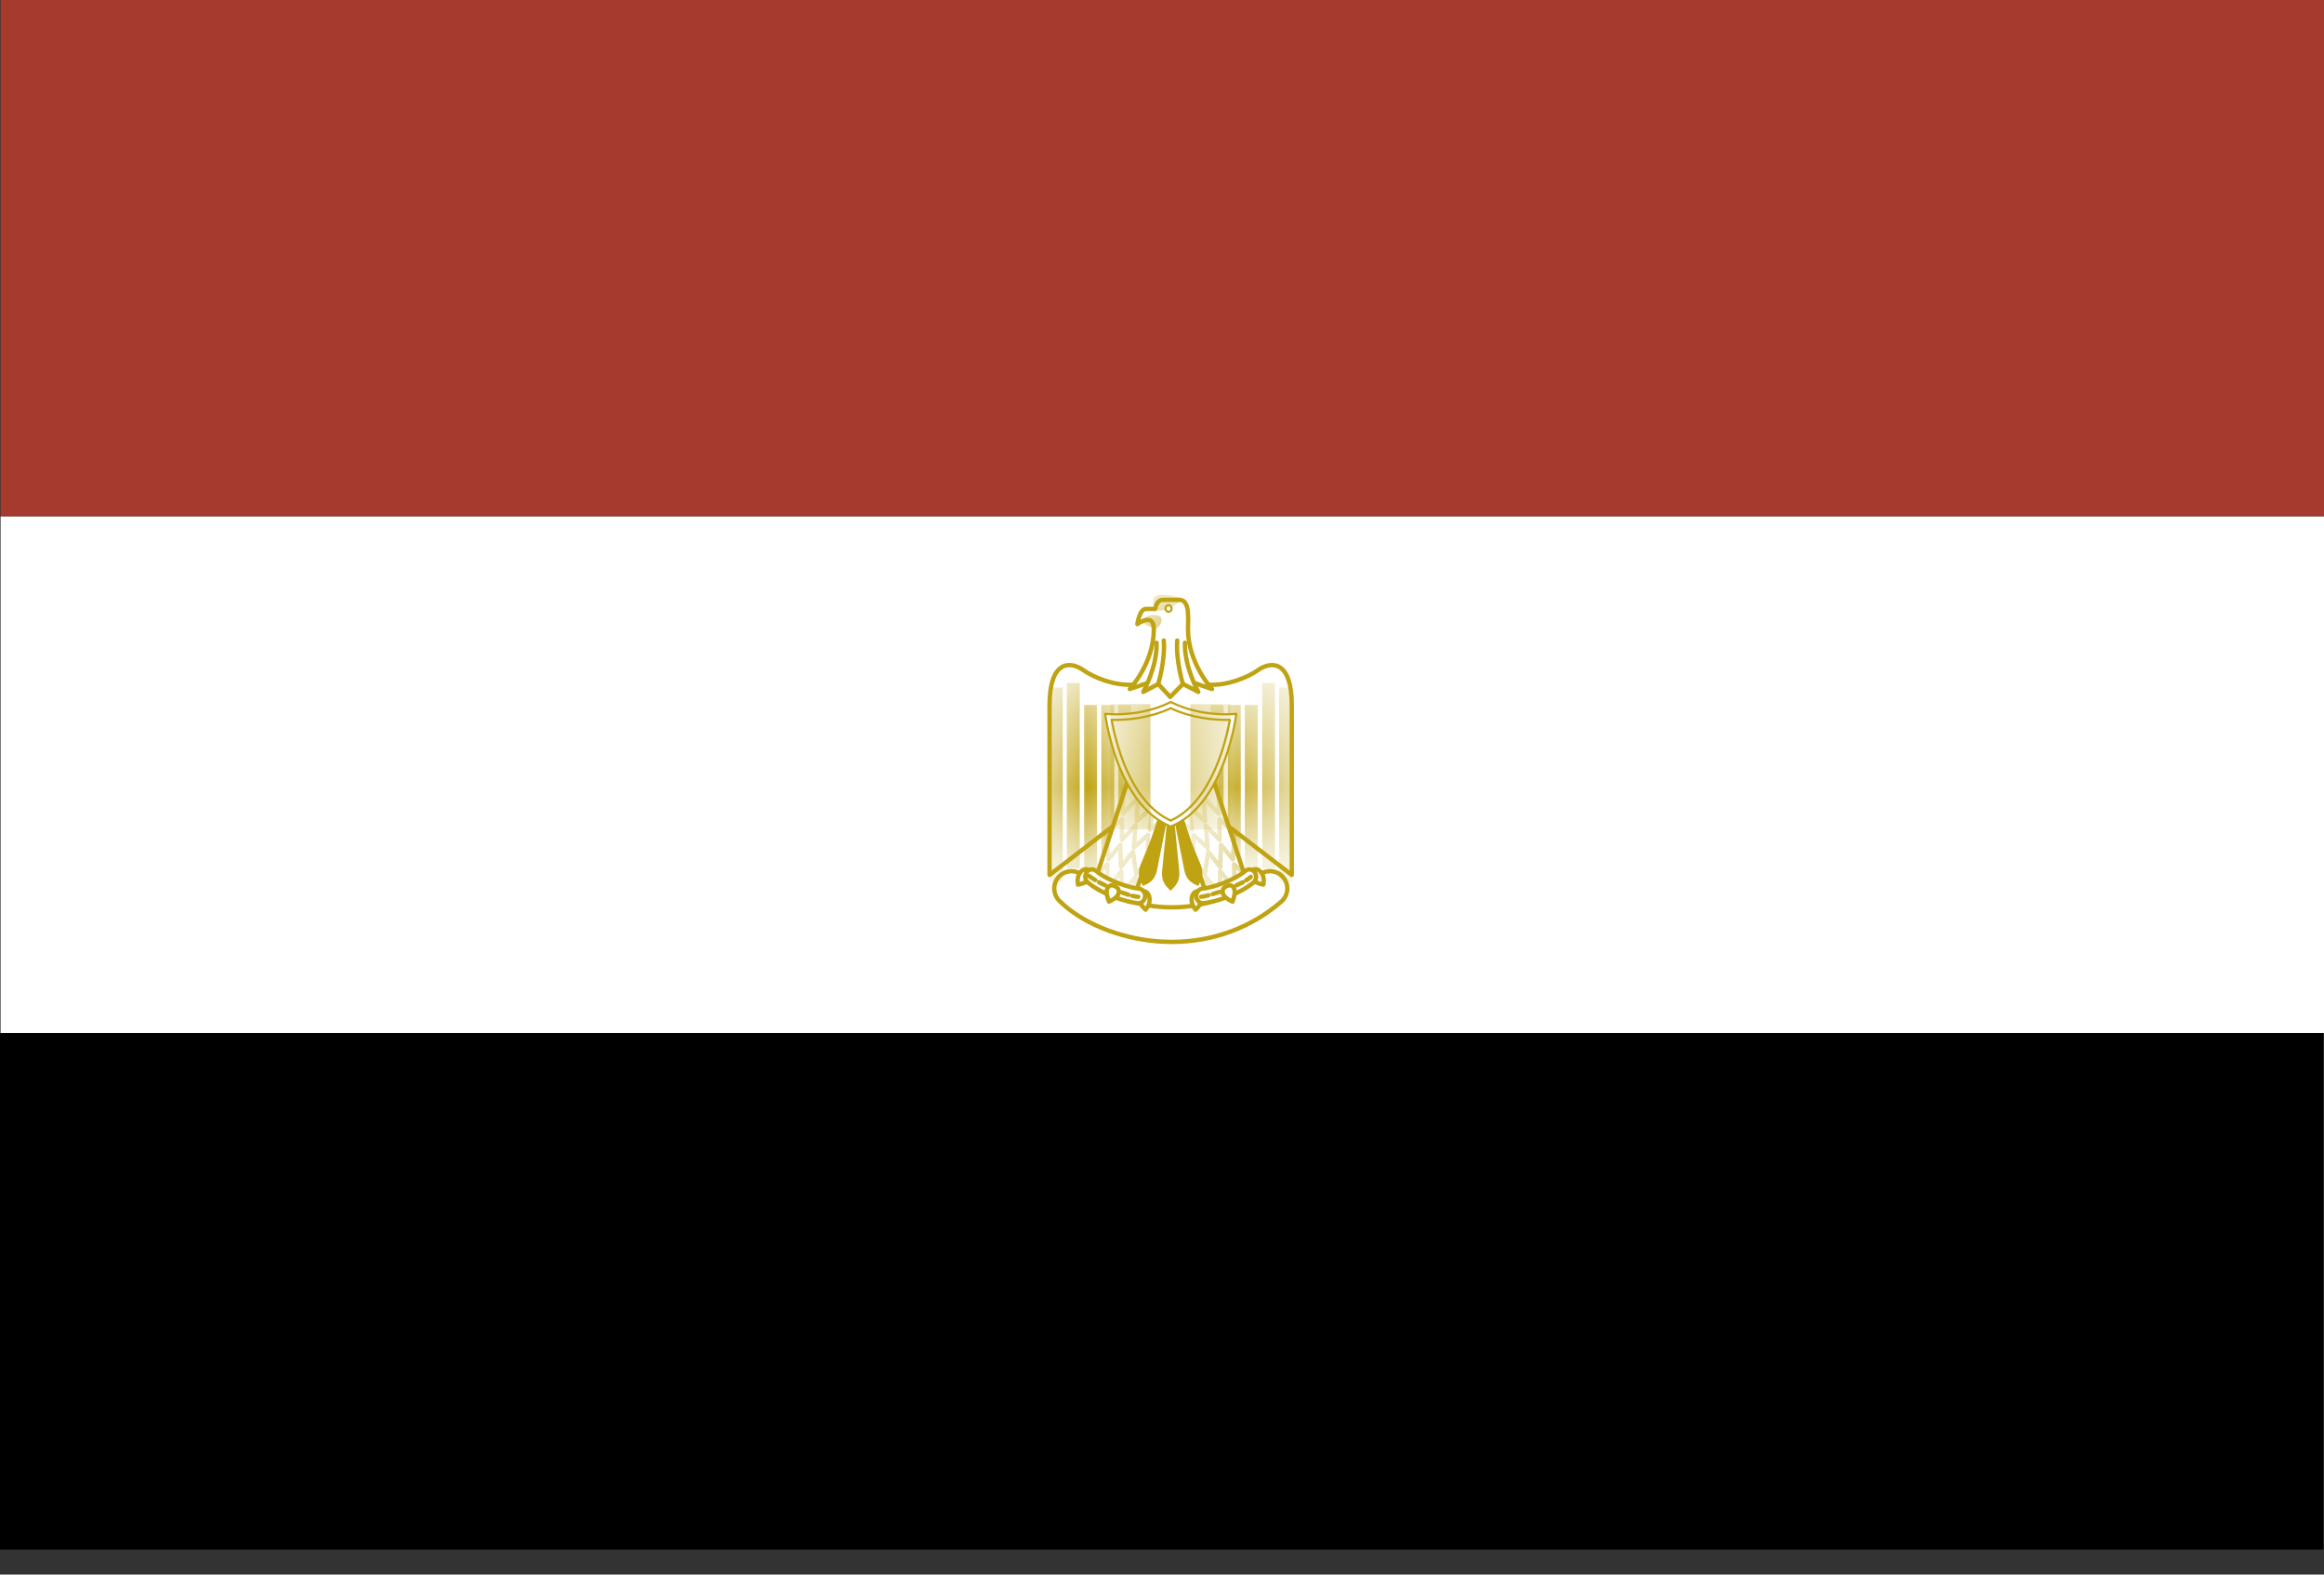 <?xml version="1.0"?>
<svg xmlns="http://www.w3.org/2000/svg" width="31" height="21" viewBox="0 0 31 21" fill="none">
<rect x="0" y="0" width="31" height="21" fill="#333333" stroke="none"/>
<path d="M31 0H0.008V6.889H31V0Z" fill="#A73A2F"/>
<path d="M31 6.889H0.008V13.778H31V6.889Z" fill="white"/>
<path d="M30.992 13.777H0V20.666H30.992V13.777Z" fill="black"/>
<path d="M15.63 12.562C15.564 12.562 15.498 12.559 15.432 12.554C14.92 12.511 14.421 12.304 14.13 12.013C14.04 11.923 14.04 11.777 14.13 11.687C14.22 11.597 14.366 11.597 14.456 11.687C14.67 11.901 15.068 12.061 15.47 12.094C15.819 12.123 16.331 12.074 16.79 11.676C16.886 11.592 17.032 11.602 17.115 11.699C17.199 11.795 17.188 11.94 17.092 12.024C16.689 12.374 16.176 12.562 15.63 12.562Z" stroke="#C0A312" stroke-width="0.058" stroke-miterlimit="10" stroke-linecap="round" stroke-linejoin="round"/>
<path d="M14.552 11.656C14.539 11.578 14.457 11.57 14.407 11.638C14.357 11.706 14.38 11.798 14.38 11.798C14.38 11.798 14.569 11.768 14.552 11.656Z" fill="white" stroke="#C0A312" stroke-width="0.058" stroke-miterlimit="10" stroke-linecap="round" stroke-linejoin="round"/>
<path d="M15.201 11.915C15.249 11.855 15.324 11.893 15.334 11.98C15.345 12.066 15.281 12.132 15.281 12.132C15.281 12.132 15.133 12 15.201 11.915Z" fill="white" stroke="#C0A312" stroke-width="0.058" stroke-miterlimit="10" stroke-linecap="round" stroke-linejoin="round"/>
<path d="M15.109 9.131C14.859 9.147 14.589 9.034 14.453 8.939C14.264 8.806 14 8.819 14 9.403C14 9.987 14 11.669 14 11.669L15.598 10.44" stroke="#C0A312" stroke-width="0.058" stroke-miterlimit="10" stroke-linecap="round" stroke-linejoin="round"/>
<mask id="mask0_24984_17865" style="mask-type:luminance" maskUnits="userSpaceOnUse" x="14" y="9" width="2" height="3">
<path d="M14.004 9.437L14.233 9.237C14.233 9.237 14.364 9.436 14.745 9.519C15.127 9.601 15.181 10.763 15.181 10.763L14.004 11.668V9.437H14.004Z" fill="white"/>
</mask>
<g mask="url(#mask0_24984_17865)">
<path d="M14.176 9.17H14.004V11.759H14.176V9.17Z" fill="#C0A312"/>
</g>
<mask id="mask1_24984_17865" style="mask-type:luminance" maskUnits="userSpaceOnUse" x="14" y="9" width="2" height="3">
<path d="M14.004 9.437L14.233 9.237C14.233 9.237 14.364 9.436 14.745 9.519C15.127 9.601 15.181 10.763 15.181 10.763L14.004 11.668V9.437H14.004Z" fill="white"/>
</mask>
<g mask="url(#mask1_24984_17865)">
<path d="M14.403 9.108H14.23V11.583H14.403V9.108Z" fill="#C0A312"/>
</g>
<mask id="mask2_24984_17865" style="mask-type:luminance" maskUnits="userSpaceOnUse" x="14" y="9" width="2" height="3">
<path d="M14.004 9.437L14.233 9.237C14.233 9.237 14.364 9.436 14.745 9.519C15.127 9.601 15.181 10.763 15.181 10.763L14.004 11.668V9.437H14.004Z" fill="white"/>
</mask>
<g mask="url(#mask2_24984_17865)">
<path d="M14.633 9.402H14.461V11.796H14.633V9.402Z" fill="#C0A312"/>
</g>
<mask id="mask3_24984_17865" style="mask-type:luminance" maskUnits="userSpaceOnUse" x="14" y="9" width="2" height="3">
<path d="M14.004 9.437L14.233 9.237C14.233 9.237 14.364 9.436 14.745 9.519C15.127 9.601 15.181 10.763 15.181 10.763L14.004 11.668V9.437H14.004Z" fill="white"/>
</mask>
<g mask="url(#mask3_24984_17865)">
<path d="M14.864 9.402H14.691V11.796H14.864V9.402Z" fill="#C0A312"/>
</g>
<mask id="mask4_24984_17865" style="mask-type:luminance" maskUnits="userSpaceOnUse" x="14" y="9" width="2" height="3">
<path d="M14.004 9.437L14.233 9.237C14.233 9.237 14.364 9.436 14.745 9.519C15.127 9.601 15.181 10.763 15.181 10.763L14.004 11.668V9.437H14.004Z" fill="white"/>
</mask>
<g mask="url(#mask4_24984_17865)">
<path d="M15.09 9.402H14.918V11.796H15.09V9.402Z" fill="#C0A312"/>
</g>
<path d="M15.141 11.934L14.613 11.727L15.077 10.315L15.605 10.522L15.141 11.934Z" fill="white"/>
<mask id="mask5_24984_17865" style="mask-type:luminance" maskUnits="userSpaceOnUse" x="14" y="10" width="2" height="2">
<path d="M15.137 11.934L14.609 11.727L15.073 10.315L15.601 10.522L15.137 11.934Z" fill="white"/>
</mask>
<g mask="url(#mask5_24984_17865)">
<path d="M14.979 10.492L14.977 10.852L15.179 10.641L15.162 10.951L15.387 10.75L15.336 11.066L15.579 10.879" stroke="#C0A312" stroke-width="0.058" stroke-miterlimit="10" stroke-linecap="round" stroke-linejoin="round"/>
</g>
<mask id="mask6_24984_17865" style="mask-type:luminance" maskUnits="userSpaceOnUse" x="14" y="10" width="2" height="2">
<path d="M15.137 11.934L14.609 11.727L15.073 10.315L15.601 10.522L15.137 11.934Z" fill="white"/>
</mask>
<g mask="url(#mask6_24984_17865)">
<path d="M14.738 11.124L14.965 10.924V11.2L15.147 11.011L15.124 11.303L15.313 11.136L15.318 11.492" stroke="#C0A312" stroke-width="0.058" stroke-miterlimit="10" stroke-linecap="round" stroke-linejoin="round"/>
</g>
<mask id="mask7_24984_17865" style="mask-type:luminance" maskUnits="userSpaceOnUse" x="14" y="10" width="2" height="2">
<path d="M15.137 11.934L14.609 11.727L15.073 10.315L15.601 10.522L15.137 11.934Z" fill="white"/>
</mask>
<g mask="url(#mask7_24984_17865)">
<path d="M14.758 11.082L14.784 11.461L14.944 11.266L14.953 11.565L15.113 11.358L15.156 11.65L15.386 11.443" stroke="#C0A312" stroke-width="0.058" stroke-miterlimit="10" stroke-linecap="round" stroke-linejoin="round"/>
</g>
<mask id="mask8_24984_17865" style="mask-type:luminance" maskUnits="userSpaceOnUse" x="14" y="10" width="2" height="2">
<path d="M15.137 11.934L14.609 11.727L15.073 10.315L15.601 10.522L15.137 11.934Z" fill="white"/>
</mask>
<g mask="url(#mask8_24984_17865)">
<path d="M14.508 11.77L14.771 11.528L14.765 11.859L14.957 11.62L14.965 11.917L15.147 11.699L15.138 11.933" stroke="#C0A312" stroke-width="0.058" stroke-miterlimit="10" stroke-linecap="round" stroke-linejoin="round"/>
</g>
<path d="M15.141 11.934L14.613 11.727L15.077 10.315L15.605 10.522L15.141 11.934Z" stroke="#C0A312" stroke-width="0.058" stroke-miterlimit="10" stroke-linecap="round" stroke-linejoin="round"/>
<path d="M15.73 11.613C15.715 11.449 15.654 10.835 15.654 10.835H15.619H15.613H15.578C15.578 10.835 15.517 11.449 15.502 11.613C15.486 11.777 15.571 11.832 15.615 11.881H15.614C15.658 11.832 15.745 11.777 15.73 11.613Z" fill="#C0A312"/>
<path d="M15.434 11.603C15.467 11.442 15.586 10.839 15.586 10.839L15.553 10.827L15.547 10.825L15.514 10.812C15.514 10.812 15.279 11.374 15.217 11.525C15.155 11.675 15.22 11.757 15.248 11.818L15.246 11.817C15.302 11.786 15.401 11.764 15.434 11.603Z" fill="#C0A312"/>
<path d="M15.186 12.046C15.183 12.046 15.18 12.046 15.177 12.046C15.02 12.029 14.709 11.933 14.512 11.77C14.473 11.738 14.465 11.677 14.495 11.634C14.524 11.591 14.58 11.583 14.619 11.615C14.78 11.748 15.056 11.838 15.194 11.852C15.243 11.857 15.279 11.905 15.274 11.958C15.27 12.009 15.231 12.046 15.186 12.046Z" fill="white" stroke="#C0A312" stroke-width="0.058" stroke-miterlimit="10" stroke-linecap="round" stroke-linejoin="round"/>
<path d="M14.917 11.924C14.896 11.982 14.793 12.025 14.793 12.025C14.793 12.025 14.746 11.916 14.767 11.859C14.788 11.801 14.828 11.8 14.869 11.818C14.91 11.836 14.938 11.867 14.917 11.924Z" fill="white" stroke="#C0A312" stroke-width="0.058" stroke-miterlimit="10" stroke-linecap="round" stroke-linejoin="round"/>
<path d="M16.681 11.656C16.694 11.578 16.776 11.57 16.825 11.638C16.875 11.706 16.852 11.798 16.852 11.798C16.852 11.798 16.663 11.768 16.681 11.656Z" fill="white" stroke="#C0A312" stroke-width="0.058" stroke-miterlimit="10" stroke-linecap="round" stroke-linejoin="round"/>
<path d="M16.028 11.915C15.981 11.855 15.906 11.893 15.896 11.98C15.885 12.066 15.948 12.132 15.948 12.132C15.948 12.132 16.096 12 16.028 11.915Z" fill="white" stroke="#C0A312" stroke-width="0.058" stroke-miterlimit="10" stroke-linecap="round" stroke-linejoin="round"/>
<path d="M16.122 9.131C16.372 9.147 16.643 9.034 16.778 8.939C16.967 8.806 17.231 8.819 17.231 9.403C17.231 9.987 17.231 11.669 17.231 11.669L15.633 10.44" stroke="#C0A312" stroke-width="0.058" stroke-miterlimit="10" stroke-linecap="round" stroke-linejoin="round"/>
<mask id="mask9_24984_17865" style="mask-type:luminance" maskUnits="userSpaceOnUse" x="16" y="9" width="2" height="3">
<path d="M17.236 9.437L17.007 9.237C17.007 9.237 16.876 9.436 16.494 9.519C16.113 9.601 16.059 10.763 16.059 10.763L17.236 11.668V9.437H17.236Z" fill="white"/>
</mask>
<g mask="url(#mask9_24984_17865)">
<path d="M17.235 9.17H17.062V11.759H17.235V9.17Z" fill="#C0A312"/>
</g>
<mask id="mask10_24984_17865" style="mask-type:luminance" maskUnits="userSpaceOnUse" x="16" y="9" width="2" height="3">
<path d="M17.236 9.437L17.007 9.237C17.007 9.237 16.876 9.436 16.494 9.519C16.113 9.601 16.059 10.763 16.059 10.763L17.236 11.668V9.437H17.236Z" fill="white"/>
</mask>
<g mask="url(#mask10_24984_17865)">
<path d="M17.008 9.108H16.836V11.583H17.008V9.108Z" fill="#C0A312"/>
</g>
<mask id="mask11_24984_17865" style="mask-type:luminance" maskUnits="userSpaceOnUse" x="16" y="9" width="2" height="3">
<path d="M17.236 9.437L17.007 9.237C17.007 9.237 16.876 9.436 16.494 9.519C16.113 9.601 16.059 10.763 16.059 10.763L17.236 11.668V9.437H17.236Z" fill="white"/>
</mask>
<g mask="url(#mask11_24984_17865)">
<path d="M16.778 9.402H16.605V11.796H16.778V9.402Z" fill="#C0A312"/>
</g>
<mask id="mask12_24984_17865" style="mask-type:luminance" maskUnits="userSpaceOnUse" x="16" y="9" width="2" height="3">
<path d="M17.236 9.437L17.007 9.237C17.007 9.237 16.876 9.436 16.494 9.519C16.113 9.601 16.059 10.763 16.059 10.763L17.236 11.668V9.437H17.236Z" fill="white"/>
</mask>
<g mask="url(#mask12_24984_17865)">
<path d="M16.551 9.402H16.379V11.796H16.551V9.402Z" fill="#C0A312"/>
</g>
<mask id="mask13_24984_17865" style="mask-type:luminance" maskUnits="userSpaceOnUse" x="16" y="9" width="2" height="3">
<path d="M17.236 9.437L17.007 9.237C17.007 9.237 16.876 9.436 16.494 9.519C16.113 9.601 16.059 10.763 16.059 10.763L17.236 11.668V9.437H17.236Z" fill="white"/>
</mask>
<g mask="url(#mask13_24984_17865)">
<path d="M16.321 9.402H16.148V11.796H16.321V9.402Z" fill="#C0A312"/>
</g>
<path d="M16.093 11.934L16.62 11.727L16.156 10.315L15.629 10.522L16.093 11.934Z" fill="white"/>
<mask id="mask14_24984_17865" style="mask-type:luminance" maskUnits="userSpaceOnUse" x="15" y="10" width="2" height="2">
<path d="M16.093 11.934L16.62 11.727L16.156 10.315L15.629 10.522L16.093 11.934Z" fill="white"/>
</mask>
<g mask="url(#mask14_24984_17865)">
<path d="M16.256 10.492L16.259 10.852L16.056 10.641L16.073 10.951L15.848 10.75L15.899 11.066L15.656 10.879" stroke="#C0A312" stroke-width="0.058" stroke-miterlimit="10" stroke-linecap="round" stroke-linejoin="round"/>
</g>
<mask id="mask15_24984_17865" style="mask-type:luminance" maskUnits="userSpaceOnUse" x="15" y="10" width="2" height="2">
<path d="M16.093 11.934L16.62 11.727L16.156 10.315L15.629 10.522L16.093 11.934Z" fill="white"/>
</mask>
<g mask="url(#mask15_24984_17865)">
<path d="M16.494 11.124L16.267 10.924V11.2L16.084 11.011L16.108 11.303L15.918 11.136L15.914 11.492" stroke="#C0A312" stroke-width="0.058" stroke-miterlimit="10" stroke-linecap="round" stroke-linejoin="round"/>
</g>
<mask id="mask16_24984_17865" style="mask-type:luminance" maskUnits="userSpaceOnUse" x="15" y="10" width="2" height="2">
<path d="M16.093 11.934L16.62 11.727L16.156 10.315L15.629 10.522L16.093 11.934Z" fill="white"/>
</mask>
<g mask="url(#mask16_24984_17865)">
<path d="M16.471 11.082L16.445 11.461L16.285 11.266L16.276 11.565L16.116 11.358L16.073 11.65L15.844 11.443" stroke="#C0A312" stroke-width="0.058" stroke-miterlimit="10" stroke-linecap="round" stroke-linejoin="round"/>
</g>
<mask id="mask17_24984_17865" style="mask-type:luminance" maskUnits="userSpaceOnUse" x="15" y="10" width="2" height="2">
<path d="M16.093 11.934L16.62 11.727L16.156 10.315L15.629 10.522L16.093 11.934Z" fill="white"/>
</mask>
<g mask="url(#mask17_24984_17865)">
<path d="M16.725 11.77L16.462 11.528L16.468 11.859L16.276 11.62L16.267 11.917L16.086 11.699L16.095 11.933" stroke="#C0A312" stroke-width="0.058" stroke-miterlimit="10" stroke-linecap="round" stroke-linejoin="round"/>
</g>
<path d="M16.093 11.934L16.62 11.727L16.156 10.315L15.629 10.522L16.093 11.934Z" stroke="#C0A312" stroke-width="0.058" stroke-miterlimit="10" stroke-linecap="round" stroke-linejoin="round"/>
<path d="M15.797 11.603C15.764 11.442 15.645 10.839 15.645 10.839L15.678 10.827L15.683 10.825L15.717 10.812C15.717 10.812 15.951 11.374 16.013 11.525C16.075 11.675 16.011 11.757 15.983 11.818L15.984 11.817C15.928 11.786 15.83 11.764 15.797 11.603Z" fill="#C0A312"/>
<path d="M15.62 9.364H15.614C15.194 9.575 14.742 9.52 14.742 9.52C14.742 9.52 14.886 10.722 15.614 11.023H15.62C16.348 10.722 16.491 9.52 16.491 9.52C16.491 9.52 16.039 9.575 15.62 9.364Z" fill="white" stroke="#C0A312" stroke-width="0.029" stroke-miterlimit="10" stroke-linecap="round" stroke-linejoin="round"/>
<path d="M15.616 10.944C15.066 10.695 14.877 9.873 14.828 9.6C14.844 9.601 14.862 9.601 14.881 9.601C15.035 9.601 15.331 9.58 15.616 9.445C15.902 9.58 16.198 9.601 16.352 9.601C16.371 9.601 16.389 9.601 16.405 9.6C16.356 9.873 16.166 10.695 15.616 10.944Z" fill="white"/>
<mask id="mask18_24984_17865" style="mask-type:luminance" maskUnits="userSpaceOnUse" x="14" y="9" width="3" height="2">
<path d="M15.616 10.945C15.066 10.696 14.877 9.874 14.828 9.601C14.844 9.602 14.862 9.602 14.881 9.602C15.035 9.602 15.331 9.581 15.616 9.446C15.902 9.581 16.198 9.602 16.352 9.602C16.371 9.602 16.389 9.602 16.405 9.601C16.356 9.874 16.166 10.696 15.616 10.945Z" fill="white"/>
</mask>
<g mask="url(#mask18_24984_17865)">
<path d="M15.346 9.391H14.809V11.062H15.346V9.391Z" fill="#C0A312"/>
</g>
<mask id="mask19_24984_17865" style="mask-type:luminance" maskUnits="userSpaceOnUse" x="14" y="9" width="3" height="2">
<path d="M15.616 10.945C15.066 10.696 14.877 9.874 14.828 9.601C14.844 9.602 14.862 9.602 14.881 9.602C15.035 9.602 15.331 9.581 15.616 9.446C15.902 9.581 16.198 9.602 16.352 9.602C16.371 9.602 16.389 9.602 16.405 9.601C16.356 9.874 16.166 10.696 15.616 10.945Z" fill="white"/>
</mask>
<g mask="url(#mask19_24984_17865)">
<path d="M16.416 9.391H15.879V11.062H16.416V9.391Z" fill="#C0A312"/>
</g>
<path d="M15.616 10.944C15.066 10.695 14.877 9.873 14.828 9.6C14.844 9.601 14.862 9.601 14.881 9.601C15.035 9.601 15.331 9.58 15.616 9.445C15.902 9.58 16.198 9.601 16.352 9.601C16.371 9.601 16.389 9.601 16.405 9.6C16.356 9.873 16.166 10.695 15.616 10.944Z" stroke="#C0A312" stroke-width="0.029" stroke-miterlimit="10" stroke-linecap="round" stroke-linejoin="round"/>
<path d="M16.046 12.046C16.049 12.046 16.052 12.046 16.055 12.046C16.212 12.029 16.523 11.933 16.72 11.77C16.759 11.738 16.767 11.677 16.737 11.634C16.707 11.591 16.652 11.583 16.613 11.615C16.452 11.748 16.176 11.838 16.038 11.852C15.989 11.857 15.953 11.905 15.957 11.958C15.962 12.009 16.001 12.046 16.046 12.046Z" fill="white" stroke="#C0A312" stroke-width="0.058" stroke-miterlimit="10" stroke-linecap="round" stroke-linejoin="round"/>
<path d="M16.316 11.924C16.337 11.982 16.44 12.025 16.44 12.025C16.44 12.025 16.486 11.916 16.465 11.859C16.444 11.801 16.405 11.8 16.363 11.818C16.322 11.836 16.295 11.867 16.316 11.924Z" fill="white" stroke="#C0A312" stroke-width="0.058" stroke-miterlimit="10" stroke-linecap="round" stroke-linejoin="round"/>
<mask id="mask20_24984_17865" style="mask-type:luminance" maskUnits="userSpaceOnUse" x="15" y="8" width="2" height="2">
<path d="M15.933 9.109L16.171 9.191C16.171 9.191 15.85 8.845 15.85 8.393C15.85 8.257 15.88 8.001 15.736 8.001C15.656 8.001 15.61 8.001 15.518 8.001C15.427 8.001 15.414 8.121 15.414 8.121C15.414 8.121 15.377 8.121 15.29 8.121C15.203 8.121 15.175 8.325 15.175 8.325C15.175 8.325 15.394 8.159 15.395 8.393C15.395 8.845 15.074 9.191 15.074 9.191L15.312 9.109H15.933Z" fill="white"/>
</mask>
<g mask="url(#mask20_24984_17865)">
<path d="M15.227 8.303C15.27 8.185 15.414 8.189 15.471 8.219C15.528 8.249 15.479 8.377 15.396 8.385L15.227 8.303Z" fill="#C0A312"/>
</g>
<mask id="mask21_24984_17865" style="mask-type:luminance" maskUnits="userSpaceOnUse" x="15" y="8" width="2" height="2">
<path d="M15.933 9.109L16.171 9.191C16.171 9.191 15.85 8.845 15.85 8.393C15.85 8.257 15.88 8.001 15.736 8.001C15.656 8.001 15.61 8.001 15.518 8.001C15.427 8.001 15.414 8.121 15.414 8.121C15.414 8.121 15.377 8.121 15.29 8.121C15.203 8.121 15.175 8.325 15.175 8.325C15.175 8.325 15.394 8.159 15.395 8.393C15.395 8.845 15.074 9.191 15.074 9.191L15.312 9.109H15.933Z" fill="white"/>
</mask>
<g mask="url(#mask21_24984_17865)">
<path d="M15.776 8C15.778 8.008 15.776 8 15.653 8.083C15.502 8.185 15.402 8.126 15.402 8.126C15.402 8.126 15.339 7.961 15.443 7.939C15.547 7.917 15.764 7.957 15.776 8Z" fill="#C0A312"/>
</g>
<path d="M15.929 9.108L16.167 9.19C16.167 9.19 15.846 8.844 15.847 8.392C15.847 8.256 15.876 8 15.732 8C15.652 8 15.606 8 15.514 8C15.423 8 15.41 8.121 15.41 8.121C15.41 8.121 15.373 8.121 15.286 8.121C15.199 8.121 15.171 8.324 15.171 8.324C15.171 8.324 15.39 8.158 15.391 8.392C15.392 8.844 15.07 9.19 15.07 9.19L15.309 9.108H15.929Z" stroke="#C0A312" stroke-width="0.058" stroke-miterlimit="10" stroke-linecap="round" stroke-linejoin="round"/>
<path d="M15.628 8.116C15.628 8.14 15.61 8.16 15.588 8.16C15.565 8.16 15.547 8.14 15.547 8.116C15.547 8.091 15.565 8.071 15.588 8.071C15.61 8.071 15.628 8.091 15.628 8.116Z" fill="white" stroke="#C0A312" stroke-width="0.029" stroke-miterlimit="10" stroke-linecap="round" stroke-linejoin="round"/>
<path d="M16.621 11.741C16.648 11.725 16.67 11.709 16.685 11.694" stroke="#C0A312" stroke-width="0.058" stroke-miterlimit="10" stroke-linecap="round" stroke-linejoin="round"/>
<path d="M16.492 11.808C16.522 11.794 16.551 11.78 16.577 11.767" stroke="#C0A312" stroke-width="0.058" stroke-miterlimit="10" stroke-linecap="round" stroke-linejoin="round"/>
<path d="M16.176 11.924C16.204 11.916 16.234 11.906 16.265 11.896" stroke="#C0A312" stroke-width="0.058" stroke-miterlimit="10" stroke-linecap="round" stroke-linejoin="round"/>
<path d="M16.023 11.96C16.045 11.959 16.079 11.952 16.121 11.94" stroke="#C0A312" stroke-width="0.058" stroke-miterlimit="10" stroke-linecap="round" stroke-linejoin="round"/>
<path d="M15.105 11.948C15.136 11.956 15.162 11.96 15.183 11.96" stroke="#C0A312" stroke-width="0.058" stroke-miterlimit="10" stroke-linecap="round" stroke-linejoin="round"/>
<path d="M14.965 11.903C14.996 11.915 15.026 11.925 15.054 11.934" stroke="#C0A312" stroke-width="0.058" stroke-miterlimit="10" stroke-linecap="round" stroke-linejoin="round"/>
<path d="M14.66 11.766C14.686 11.779 14.714 11.794 14.743 11.808" stroke="#C0A312" stroke-width="0.058" stroke-miterlimit="10" stroke-linecap="round" stroke-linejoin="round"/>
<path d="M14.527 11.682C14.543 11.696 14.572 11.715 14.61 11.737" stroke="#C0A312" stroke-width="0.058" stroke-miterlimit="10" stroke-linecap="round" stroke-linejoin="round"/>
<path d="M15.453 9.122L15.25 9.228C15.25 9.228 15.439 8.889 15.428 8.572" fill="white"/>
<path d="M15.453 9.122L15.25 9.228C15.25 9.228 15.439 8.889 15.428 8.572" stroke="#C0A312" stroke-width="0.058" stroke-miterlimit="10" stroke-linecap="round" stroke-linejoin="round"/>
<path d="M15.781 9.122L15.984 9.228C15.984 9.228 15.795 8.889 15.806 8.572" fill="white"/>
<path d="M15.781 9.122L15.984 9.228C15.984 9.228 15.795 8.889 15.806 8.572" stroke="#C0A312" stroke-width="0.058" stroke-miterlimit="10" stroke-linecap="round" stroke-linejoin="round"/>
<path d="M15.524 8.542C15.545 8.813 15.449 9.122 15.449 9.122L15.61 9.295L15.779 9.122C15.779 9.122 15.683 8.813 15.703 8.542" fill="white"/>
<path d="M15.524 8.542C15.545 8.813 15.449 9.122 15.449 9.122L15.61 9.295L15.779 9.122C15.779 9.122 15.683 8.813 15.703 8.542" stroke="#C0A312" stroke-width="0.058" stroke-miterlimit="10" stroke-linecap="round" stroke-linejoin="round"/>
</svg>
